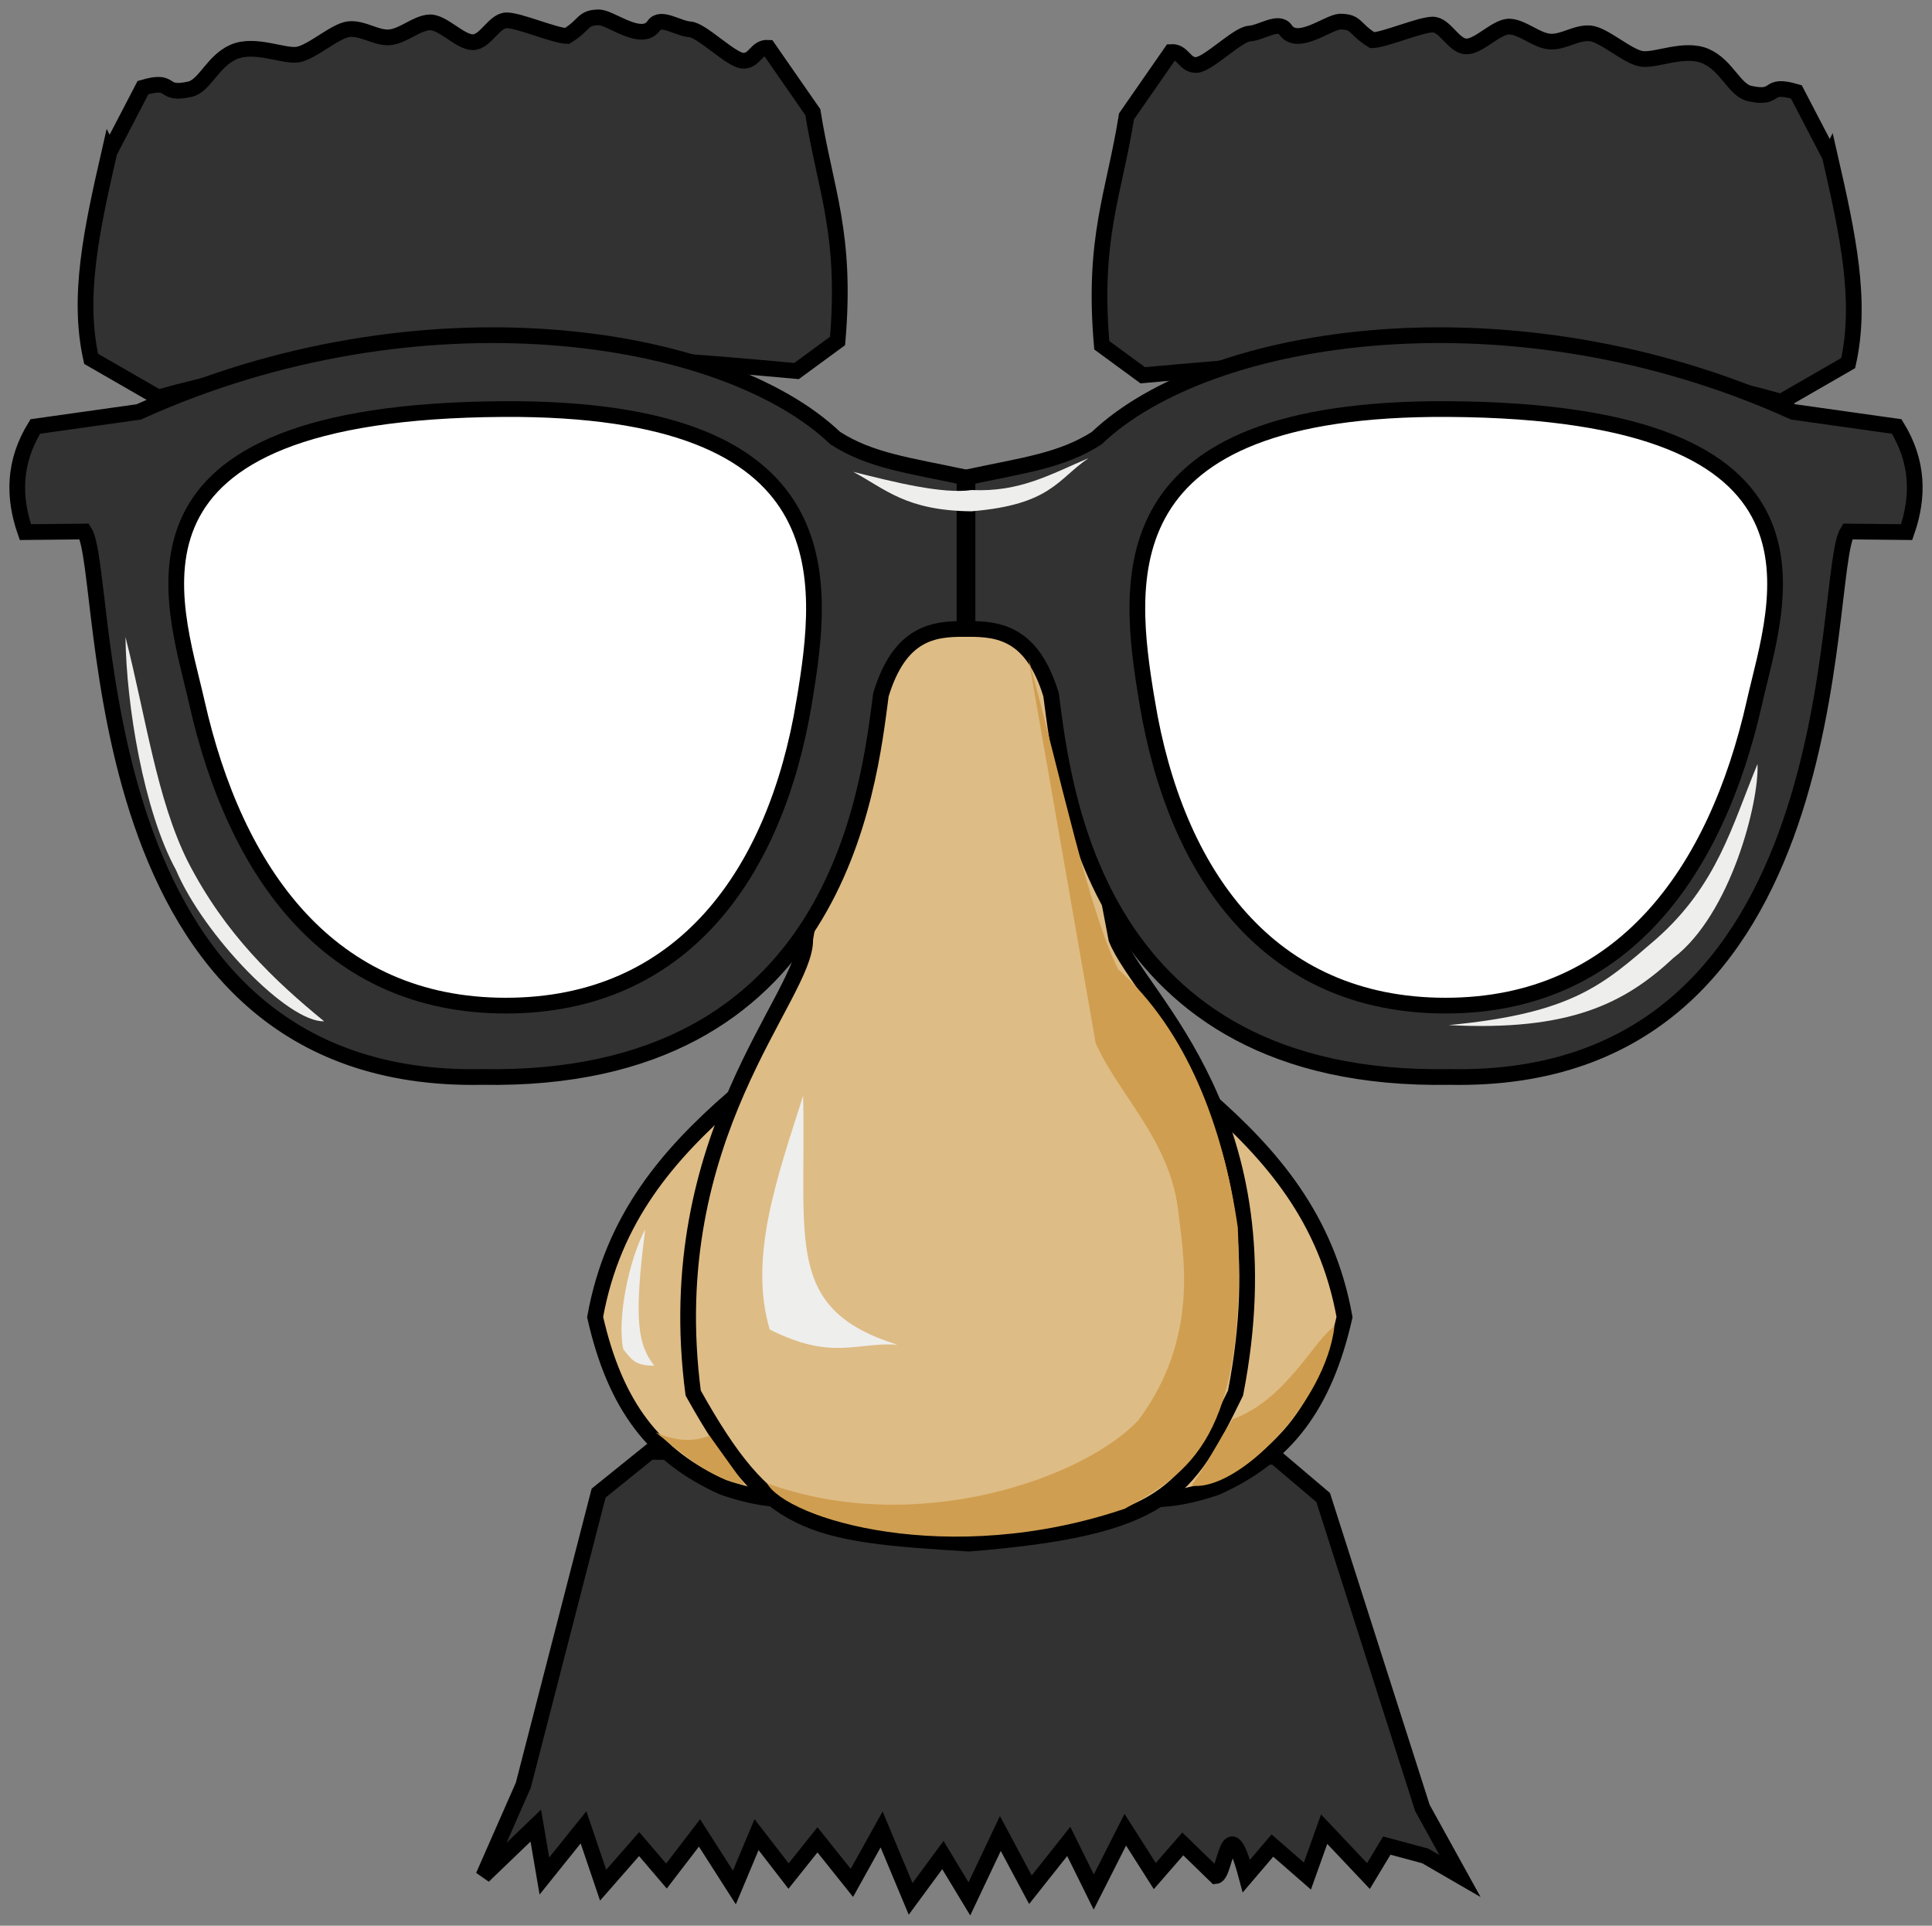 <?xml version="1.0" encoding="UTF-8" standalone="no"?>
<!-- Created with Inkscape (http://www.inkscape.org/) -->
<svg xmlns:inkscape="http://www.inkscape.org/namespaces/inkscape" xmlns:rdf="http://www.w3.org/1999/02/22-rdf-syntax-ns#" xmlns="http://www.w3.org/2000/svg" xmlns:sodipodi="http://sodipodi.sourceforge.net/DTD/sodipodi-0.dtd" xmlns:cc="http://creativecommons.org/ns#" xmlns:xlink="http://www.w3.org/1999/xlink" xmlns:dc="http://purl.org/dc/elements/1.1/" xmlns:svg="http://www.w3.org/2000/svg" xmlns:ns1="http://sozi.baierouge.fr" id="svg2" sodipodi:docname="comedy.svg" inkscape:export-filename="/home/chris/comedy5.png" viewBox="0 0 201.98 201.3" inkscape:export-xdpi="90" version="1.1" inkscape:export-ydpi="90" inkscape:version="0.48.0 r9654">
<rect x="0" y="0" width="201.98" height="201.3" fill="#808080" stroke="none"/>
<sodipodi:namedview id="base" fit-margin-left="1" inkscape:zoom="1" borderopacity="1.0" inkscape:current-layer="layer2" inkscape:cx="45.29645" inkscape:cy="71.835415" inkscape:window-maximized="1" showgrid="false" fit-margin-right="1" inkscape:guide-bbox="true" showguides="true" bordercolor="#666666" inkscape:window-x="0" inkscape:window-y="24" fit-margin-bottom="1" inkscape:window-width="1280" inkscape:pageopacity="0.0" inkscape:pageshadow="2" pagecolor="#ffffff" inkscape:document-units="px" inkscape:window-height="975" fit-margin-top="1"/>
<g id="layer2" inkscape:label="h&amp;s" inkscape:groupmode="layer" transform="translate(-3.38 73.053)">
<g id="g3057" transform="matrix(1.643 0 0 1.643 -2.803 -81.212)">
<path id="path3789" style="stroke:#000000;fill:#323232" d="m45.106 1021.7-3.253 2.623-4.791 18.581-2.544 5.783 3.338-3.209 0.546 3.209 2.49-3.1 1.248 3.682 2.293-2.616 1.737 2.035 2.103-2.744 2.219 3.471 1.41-3.362 2.037 2.635 1.84-2.304 2.19 2.739 1.891-3.399 1.847 4.416 2.052-2.788 1.686 2.788 1.971-4.161 1.913 3.58 2.439-3.074 1.591 3.22 2.007-3.965 1.877 2.948 1.782-2.045 2.103 2.045c0.639-0.068 0.732-4.524 1.942 0l1.657-1.94 2.227 1.94 1.065-2.983 2.819 2.983 1.168-1.94 2.446 0.659 2.212 1.28-2.394-4.334-6.314-19.751-3.046-2.583z" sodipodi:nodetypes="cccccccccccccccccccccccccccccccccccccccc" inkscape:connector-curvature="0" transform="translate(0 -924.36)"/>
<path id="use3019" style="stroke:#000000;fill:#debc85" d="m80.563 999.2c4.066 3.56 7.62 7.603 8.753 13.923-1.284 5.668-3.767 8.876-8.162 10.837-4.237 1.444-5.793 0.442-8.665 0.115z" sodipodi:nodetypes="ccccc" inkscape:connector-curvature="0" transform="translate(0 -924.36)"/>
<path id="path3017" style="stroke:#000000;fill:#debc85" d="m50.385 999.2c-4.066 3.56-7.62 7.603-8.753 13.923 1.284 5.668 3.767 8.876 8.162 10.837 4.237 1.444 5.793 0.442 8.665 0.115z" sodipodi:nodetypes="ccccc" inkscape:connector-curvature="0" transform="translate(0 -924.36)"/>
<path id="path3011" style="stroke:#000000;fill:#debc85" d="m54.998 989.06c0.132 3.605-9.287 12.443-7.127 28.898 4.788 8.571 7.285 8.95 17.554 9.581 12.532-1.017 13.867-3.264 16.956-9.581 3.418-17.547-6.024-24.992-7.585-28.898l-4.022-21.02-11.932-0.516z" sodipodi:nodetypes="cccccccc" inkscape:connector-curvature="0" transform="translate(0 -924.36)"/>
<path id="path3795" style="stroke:#000000;stroke-width:1px;fill:#323232" d="m10.727 939 2.134-4.098c2.066-0.609 1.048 0.53 2.975 0.103 0.964-0.213 1.45-1.789 2.796-2.374 1.345-0.585 3.162 0.305 4.066 0.169 0.905-0.136 2.378-1.516 3.257-1.618 0.879-0.102 1.746 0.589 2.602 0.517 0.856-0.072 1.701-0.905 2.537-0.95 0.835-0.045 1.953 1.282 2.77 1.262 0.818-0.021 1.335-1.39 2.138-1.391 0.802-0.001 3.053 0.979 3.842 0.995 1.21-0.746 0.945-1.176 2.056-1.184 0.771 0.04 2.704 1.637 3.47 0.519 0.434-0.633 1.53 0.193 2.294 0.243 0.764 0.05 2.594 1.945 3.358 1.995s0.848-0.871 1.615-0.825l2.846 4.098c0.797 4.986 2.163 7.726 1.574 14.559l-2.609 1.913c-13.539-1.246-27.079-2.155-40.618 1.682l-4.269-2.459c-0.884-3.976 0.024-8.169 1.165-13.158z" sodipodi:nodetypes="ccssssssssccsssccccccc" inkscape:connector-curvature="0" transform="translate(0 -924.36)"/>
<path id="path2985" style="stroke:#000000;fill:#323232" d="m6.01 956.46c-1.389 2.246-1.415 4.486-0.633 6.721l3.754-0.038c1.727 2.667-0.451 35.224 25.322 34.704 22.645 0.398 24.58-18.371 25.363-24.315 1.204-3.961 3.347-4.196 5.319-4.191v-9.653c-3.54-0.755-5.982-1.048-8.222-2.485-7.125-6.799-26.461-9.763-44.319-1.67z" sodipodi:nodetypes="cccccccccc" inkscape:connector-curvature="0" transform="translate(0 -924.36)"/>
<path id="use3799" style="stroke:#000000;stroke-width:1px;fill:#323232" d="m120.2 939.27-2.134-4.098c-2.066-0.609-1.048 0.53-2.975 0.103-0.964-0.213-1.45-1.789-2.796-2.374-1.345-0.585-3.162 0.305-4.066 0.169-0.905-0.136-2.378-1.516-3.257-1.618-0.879-0.102-1.746 0.589-2.602 0.517-0.856-0.072-1.701-0.905-2.537-0.95-0.835-0.045-1.953 1.282-2.77 1.262-0.818-0.021-1.335-1.39-2.138-1.391-0.802-0.001-3.053 0.979-3.842 0.995-1.21-0.746-0.945-1.176-2.056-1.184-0.771 0.04-2.704 1.637-3.47 0.519-0.434-0.633-1.53 0.193-2.294 0.243-0.764 0.05-2.594 1.945-3.358 1.995s-0.848-0.871-1.615-0.825l-2.846 4.098c-0.797 4.986-2.163 7.726-1.574 14.559l2.609 1.913c13.539-1.246 27.079-2.155 40.618 1.682l4.269-2.459c0.884-3.976-0.024-8.169-1.165-13.158z" sodipodi:nodetypes="ccssssssssccsssccccccc" inkscape:connector-curvature="0" transform="translate(0 -924.36)"/>
<path id="use2987" style="stroke:#000000;fill:#323232" d="m124.45 956.46c1.389 2.246 1.415 4.486 0.633 6.721l-3.754-0.038c-1.727 2.667 0.451 35.224-25.322 34.704-22.645 0.398-24.58-18.371-25.363-24.315-1.204-3.961-3.347-4.196-5.319-4.191v-9.653c3.54-0.755 5.982-1.048 8.222-2.485 7.125-6.799 26.461-9.763 44.319-1.67z" sodipodi:nodetypes="cccccccccc" inkscape:connector-curvature="0" transform="translate(0 -924.36)"/>
<path id="path3008" style="stroke:#000000;stroke-linecap:round;fill:#ffffff" d="m54.937 973.97c-1.811 10.962-7.76 19.338-18.992 19.338-11.231 0-17.216-8.465-19.656-19.297-1.45-6.438-6.248-18.507 19.498-18.659 21.821-0.128 20.432 10.854 19.15 18.618z" sodipodi:nodetypes="sssss" inkscape:connector-curvature="0" transform="translate(0 -924.36)"/>
<path id="use3013" style="stroke:#000000;stroke-linecap:round;fill:#ffffff" d="m76.752 973.97c1.811 10.962 7.76 19.338 18.992 19.338 11.231 0 17.216-8.465 19.656-19.297 1.45-6.438 6.248-18.507-19.498-18.659-21.821-0.128-20.432 10.854-19.15 18.618z" sodipodi:nodetypes="sssss" inkscape:connector-curvature="0" transform="translate(0 -924.36)"/>
<path id="path3802" d="m11.748 45.49c0.045 4.303 1.161 11.088 3.21 14.822 1.791 4.205 7.159 9.725 9.426 9.631-3.152-2.586-6.29-5.527-8.675-10.177-1.974-3.962-2.656-9.153-3.962-14.275z" sodipodi:nodetypes="ccccc" style="fill:#eeeeec" inkscape:connector-curvature="0"/>
<path id="path3804" sodipodi:nodetypes="ccccc" style="fill:#eeeeec" inkscape:connector-curvature="0" d="m95.941 70.188c7.711 0.4 11.201-1.379 14.315-4.284 3.635-2.771 5.453-9.917 5.338-12.328-1.607 3.863-2.533 7.683-6.453 11.139-3.354 2.888-5.277 4.721-13.2 5.472z"/>
<path id="path3806" d="m58.054 34.986c2.065 1.102 3.352 2.47 7.534 2.511 5.065-0.424 5.461-2.039 7.438-3.381-2.393 1.012-4.35 2.173-7.438 2.029-1.873 0.272-4.976-0.518-7.534-1.159z" sodipodi:nodetypes="ccccc" style="fill:#eeeeec" inkscape:connector-curvature="0"/>
<path id="path3808" d="m69.209 46.879 4.274 24.459c1.484 3.31 4.626 6.073 5.226 10.475 0.346 2.975 1.416 8.21-2.498 13.5-3.371 3.632-14.032 7.512-23.642 4.026 1.269 2.263 11.541 5.428 22.775 1.614 4.014-2.261 7.794-4.408 7.181-17.887-0.935-6.493-3.283-12.565-7.614-16.434-1.886-3.788-3.615-12.109-5.702-19.753z" sodipodi:nodetypes="ccccccccc" style="fill:#d09e50" inkscape:connector-curvature="0"/>
<path id="path3810" d="m79.571 99.488c2.953 0.409 8.536-5.284 9.103-10.126-1.215 0.737-3.062 4.681-6.472 5.892-0.734 1.069-1.498 2.666-2.631 4.234z" sodipodi:nodetypes="cccc" style="fill:#d09e50" inkscape:connector-curvature="0"/>
<path id="path3812" d="m51.159 99.449c-2.308-0.418-4.064-2.098-5.669-3.347 0.679 0.324 2.077 0.774 3.415 0.205z" sodipodi:nodetypes="cccc" style="fill:#d09e50" inkscape:connector-curvature="0"/>
<path id="path3814" d="m54.866 74.679c-1.619 5.11-3.496 10.264-2.125 14.876 3.965 2.002 5.521 0.793 8.114 0.966-7.217-2.26-5.776-6.609-5.989-15.842z" sodipodi:nodetypes="cccc" style="fill:#eeeeec" inkscape:connector-curvature="0"/>
<path id="path3816" sodipodi:nodetypes="cccc" style="fill:#eeeeec" inkscape:connector-curvature="0" d="m44.82 83.18c-1.038 1.934-1.812 5.688-1.397 7.636 0.481 0.568 0.706 1.067 1.967 1.034-1.005-1.303-1.333-2.778-0.57-8.67z"/>
</g>
</g>
</svg>
